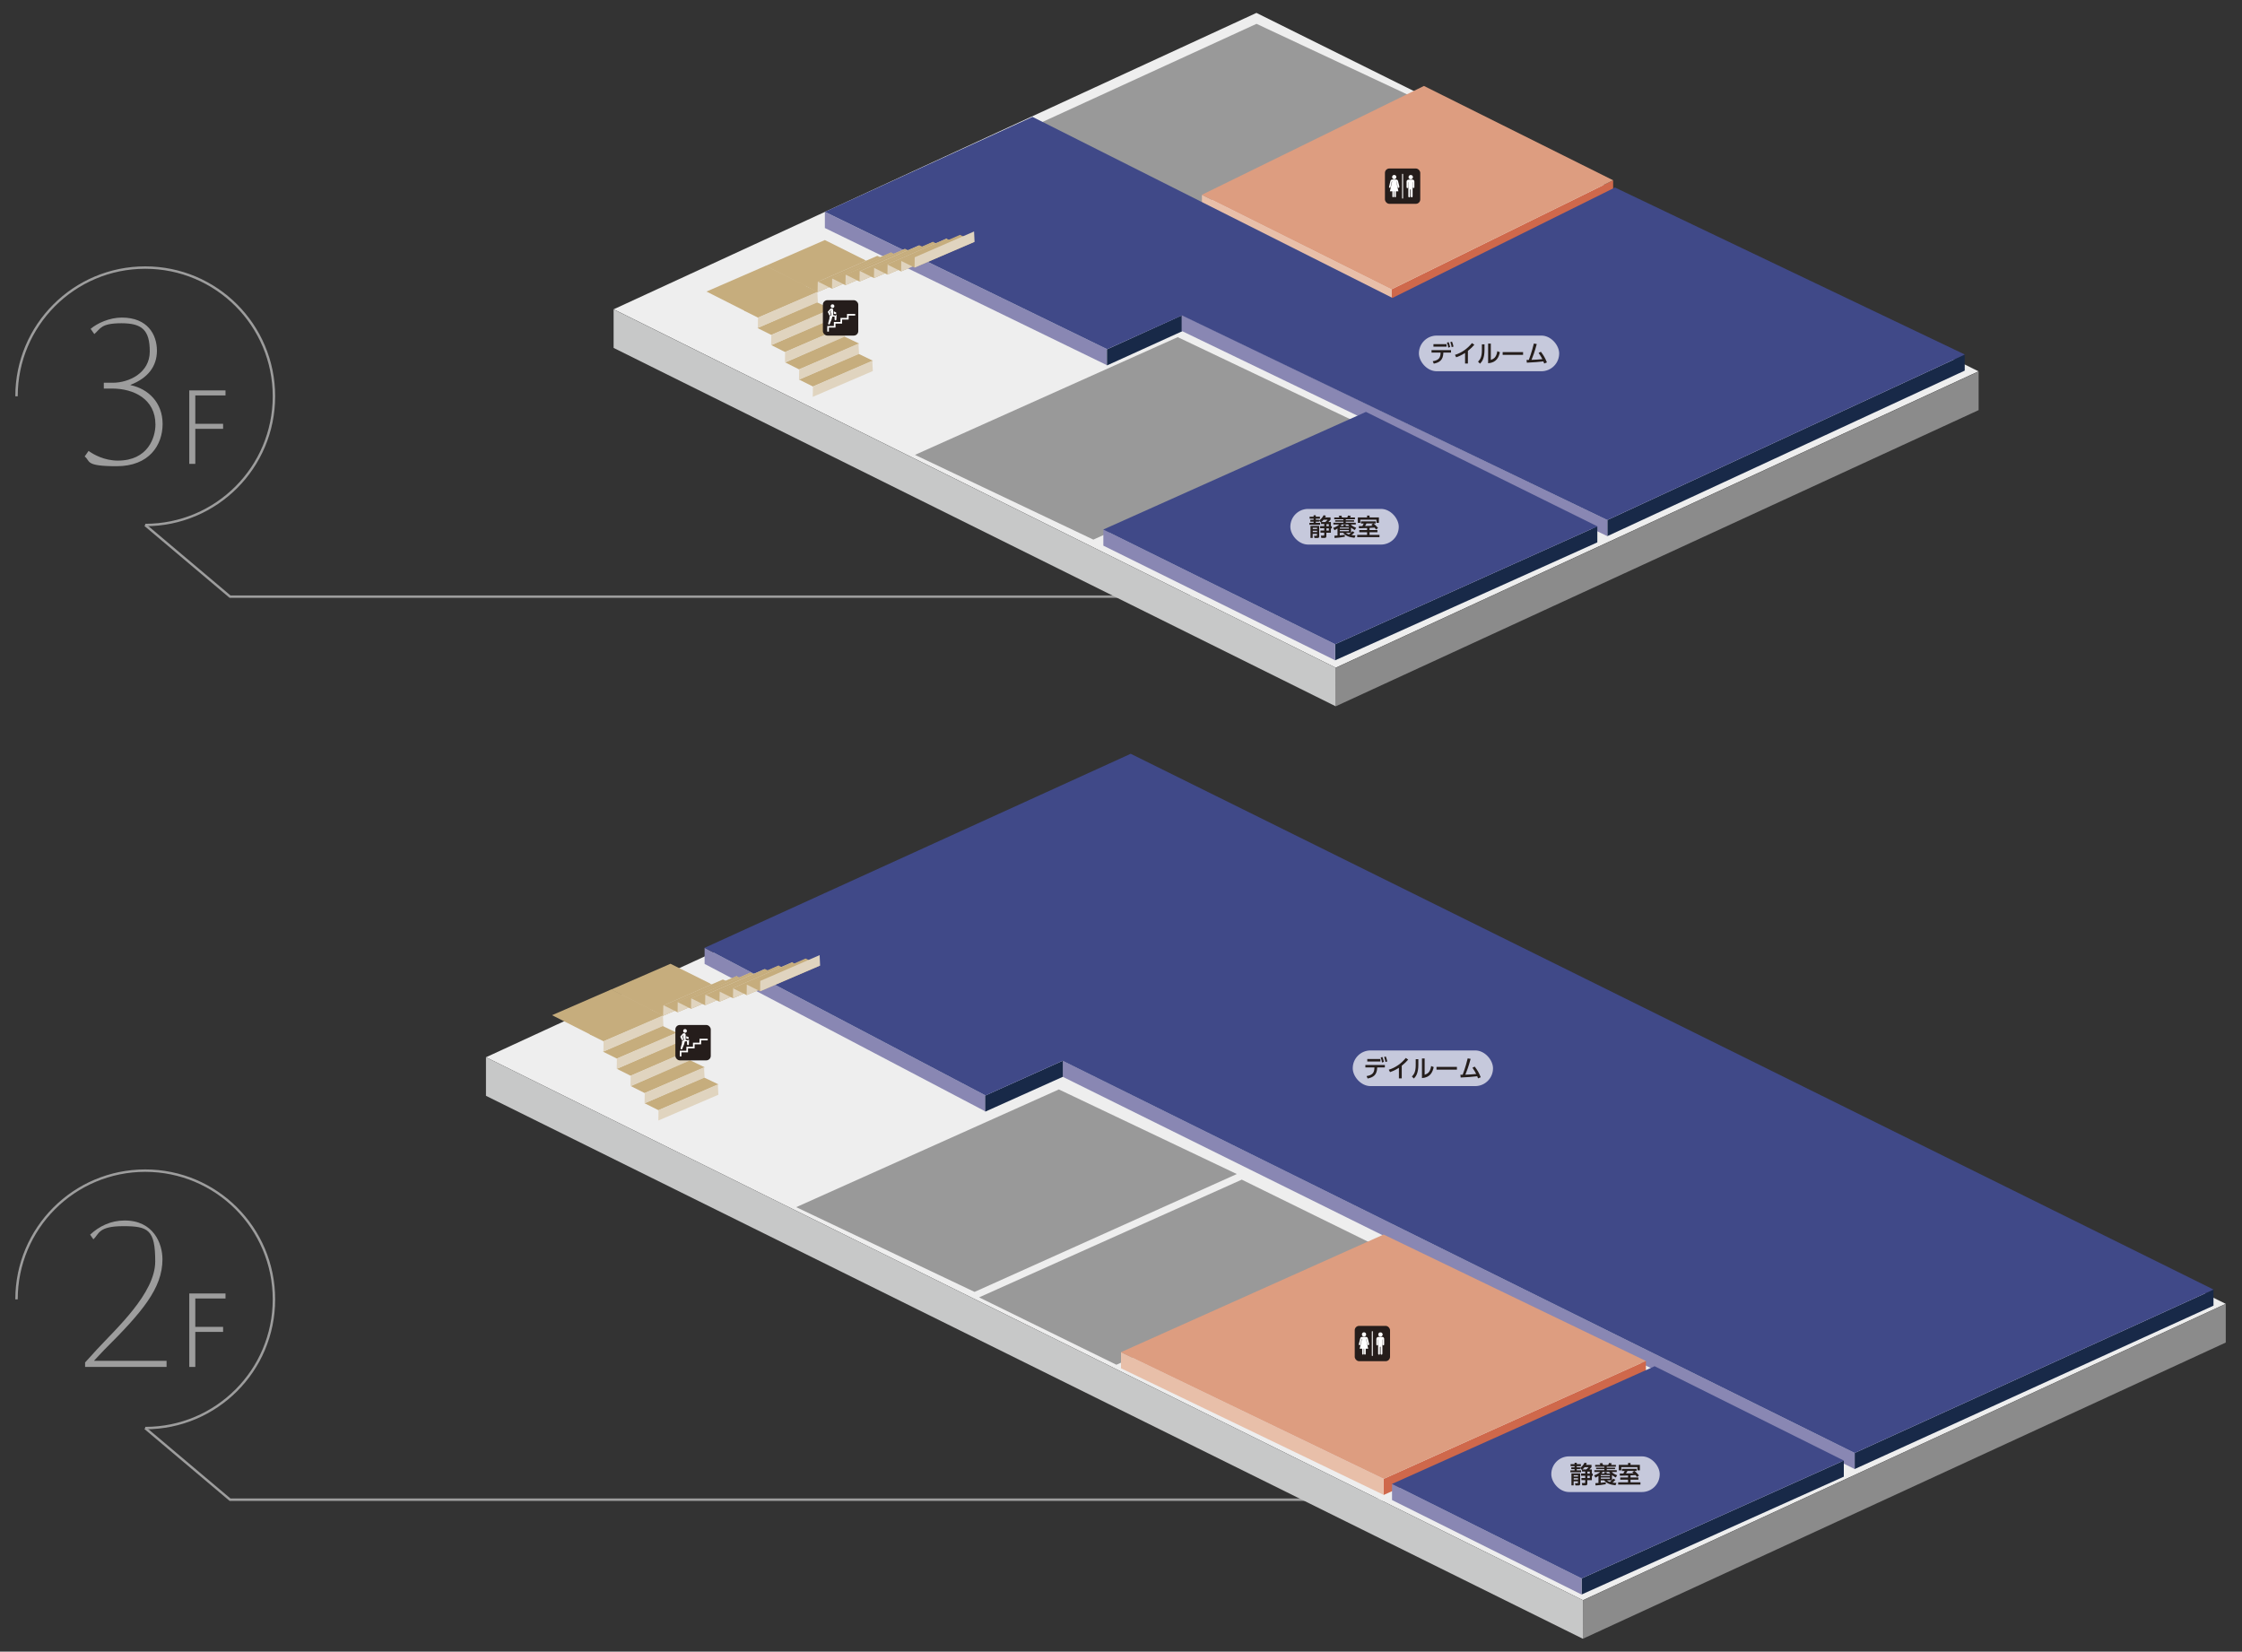 <?xml version="1.0" encoding="UTF-8"?>
<svg id="_レイヤー_1" data-name=" レイヤー 1" xmlns="http://www.w3.org/2000/svg" version="1.1" viewBox="0 0 3161.6 2329">
  <rect x="0" y="0" width="3161.6" height="2329" fill="#333333" stroke="none"/>
  <defs>
    <style>
      .cls-1 {
        fill: #251d1b;
      }

      .cls-1, .cls-2, .cls-3, .cls-4, .cls-5, .cls-6, .cls-7, .cls-8, .cls-9, .cls-10, .cls-11, .cls-12, .cls-13, .cls-14, .cls-15, .cls-16, .cls-17 {
        stroke-width: 0px;
      }

      .cls-2 {
        fill: #eee;
      }

      .cls-18 {
        fill: none;
        stroke: #9d9d9d;
        stroke-miterlimit: 10;
        stroke-width: 3.4px;
      }

      .cls-3 {
        fill: #8b8b8b;
      }

      .cls-4 {
        opacity: .7;
      }

      .cls-4, .cls-16 {
        fill: #fff;
      }

      .cls-5 {
        fill: #cf684b;
      }

      .cls-6 {
        fill: #182948;
      }

      .cls-7 {
        fill: #999;
      }

      .cls-8 {
        fill: #e8bfa9;
      }

      .cls-9 {
        fill: #404988;
      }

      .cls-10 {
        fill: #9d9d9d;
      }

      .cls-11 {
        fill: #c7c8c8;
      }

      .cls-12 {
        fill: #8987b3;
      }

      .cls-13 {
        fill: #e0d4bf;
      }

      .cls-14 {
        fill: #dd9d80;
      }

      .cls-15 {
        fill: #c6ad7d;
      }

      .cls-17 {
        fill: #251e1c;
      }
    </style>
  </defs>
  <g>
    <path class="cls-18" d="M23.3,558.8c0-100.2,81.2-181.5,181.5-181.5s181.5,81.2,181.5,181.5-81.2,181.5-181.5,181.5"/>
    <polyline class="cls-18" points="204.7 740.3 324.4 841.3 1977.3 841.3"/>
    <path class="cls-10" d="M184.2,543.1c24.9,5.2,45.1,24.6,45.1,54.7s-19.1,59.6-64.8,59.6-36.6-7.4-45.1-13.7l5.5-7.9c7.1,5.2,22.4,13.7,41.3,13.7,42.4,0,53-32.5,53-50.8,0-35.8-30.3-50.8-61-50.8h-11.8v-8.2h12.6c23,0,52.2-13.9,52.2-44s-10.7-39.9-39.9-39.9-29.5,7.7-38.3,15.3l-5.2-7.4c9.3-7.9,26.5-15.9,44-15.9,36.6,0,49.5,24.3,49.5,46.7s-13.1,38.8-37.2,48.1v.5Z"/>
    <path class="cls-10" d="M266.9,654.1v-103.6h51.1v7.1h-42.6v40h39.2v7.1h-39.2v49.4h-8.5Z"/>
  </g>
  <g>
    <path class="cls-18" d="M23.3,1832.2c0-100.2,81.2-181.5,181.5-181.5s181.5,81.2,181.5,181.5-81.2,181.5-181.5,181.5"/>
    <polyline class="cls-18" points="204.7 2013.7 324.4 2114.7 1977.3 2114.7"/>
    <path class="cls-10" d="M234.8,1927.5h-114.8v-6.3l16.9-18.6c26.8-29,82-79,82-123.8s-9.8-49.8-45.1-49.8-33.9,10.9-42.1,18.6l-4.6-6.6c12.6-11.8,29-20,48.7-20,40.7,0,53.3,32.5,53.3,54.7,0,41-28.7,74.6-82.3,127.9l-13.9,14.8v.5h102v8.5Z"/>
    <path class="cls-10" d="M266.9,1927.5v-103.6h51.1v7.1h-42.6v40h39.2v7.1h-39.2v49.4h-8.5Z"/>
  </g>
  <polyline class="cls-2" points="3138.6 1838.5 1591.8 1072.9 685.4 1490.8 2232.2 2256.4 3138.6 1838.5"/>
  <polyline class="cls-3" points="3138.7 1838.6 2232.2 2256.6 2232.1 2310.8 2232.1 2310.8 3138.7 1893.1"/>
  <polygon class="cls-11" points="685.3 1545.2 2232.1 2310.8 2232.1 2256.4 685.3 1490.8 685.3 1545.2"/>
  <polygon class="cls-7" points="1944.1 1758.2 1751.1 1663.4 1380.7 1829.4 1574.3 1924.4 1944.1 1758.2"/>
  <polygon class="cls-7" points="1744.1 1655.5 1493.2 1536.2 1122.8 1702.2 1374.3 1821.7 1744.1 1655.5"/>
  <polygon class="cls-12" points="993.6 1359.2 1389.6 1567.2 1389.6 1544.6 993.6 1336.5 993.6 1359.2"/>
  <polygon class="cls-6" points="1389.4 1544.8 1499.4 1495.4 1499.4 1518.1 1389.4 1567.5 1389.4 1544.8"/>
  <polyline class="cls-6" points="3121.4 1841.1 2615.4 2071.5 2615.4 2048.8 3121.4 1818.4"/>
  <polygon class="cls-12" points="1498.9 1518.5 2615.4 2071.5 2615.4 2048.8 1498.9 1495.9 1498.9 1518.5"/>
  <polyline class="cls-9" points="3121.5 1818.4 1594.5 1062.9 993.6 1336.5 1389.8 1544.7 1498.5 1495.8 2615.4 2048.8 3121.5 1818.4"/>
  <g>
    <polygon class="cls-15" points="999.2 1386.2 915.6 1422.6 935.1 1432.3 1019.8 1396 999.2 1386.2"/>
    <polygon class="cls-13" points="1019 1381.4 935.4 1417.8 935.1 1432.3 1019.8 1396 1019 1381.4"/>
    <polygon class="cls-15" points="1019.5 1381.2 935.9 1417.6 955.5 1427.4 1040.1 1391.1 1019.5 1381.2"/>
    <polygon class="cls-13" points="1039.4 1376.4 955.7 1412.8 955.5 1427.4 1040.1 1391.1 1039.4 1376.4"/>
    <polygon class="cls-15" points="1038.5 1376.3 954.9 1412.7 974.5 1422.5 1059.1 1386.2 1038.5 1376.3"/>
    <polygon class="cls-13" points="1058.4 1371.5 974.7 1407.9 974.5 1422.5 1059.1 1386.2 1058.4 1371.5"/>
    <polygon class="cls-15" points="1058.4 1371.3 974.7 1407.7 994.3 1417.5 1079 1381.1 1058.4 1371.3"/>
    <polygon class="cls-13" points="1078.2 1366.5 994.6 1402.9 994.3 1417.5 1079 1381.1 1078.2 1366.5"/>
    <polygon class="cls-15" points="1078.7 1366.4 995.1 1402.8 1014.6 1412.5 1099.3 1376.2 1078.7 1366.4"/>
    <polygon class="cls-13" points="1098.6 1361.6 1014.9 1398 1014.6 1412.5 1099.3 1376.2 1098.6 1361.6"/>
    <polygon class="cls-15" points="1097.7 1361.5 1014.1 1397.9 1033.6 1407.6 1118.3 1371.3 1097.7 1361.5"/>
    <polygon class="cls-13" points="1117.6 1356.7 1033.9 1393.1 1033.6 1407.6 1118.3 1371.3 1117.6 1356.7"/>
    <polygon class="cls-15" points="1117 1357 1033.3 1393.4 1052.9 1403.2 1137.5 1366.8 1117 1357"/>
    <polygon class="cls-13" points="1136.8 1352.2 1053.1 1388.6 1052.9 1403.2 1137.5 1366.8 1136.8 1352.2"/>
    <polygon class="cls-15" points="1136 1351.6 1052.3 1388 1071.9 1397.8 1156.5 1361.5 1136 1351.6"/>
    <polygon class="cls-15" points="953.4 1470.7 869.8 1507.1 889.3 1516.9 974 1480.5 953.4 1470.7"/>
    <polygon class="cls-13" points="1155.8 1346.8 1072.1 1383.2 1071.9 1397.8 1156.5 1361.5 1155.8 1346.8"/>
    <polygon class="cls-13" points="973 1480.4 889.4 1516.8 889.1 1531.4 973.8 1495 973 1480.4"/>
    <polygon class="cls-15" points="934 1446.5 850.3 1482.9 869.9 1492.7 954.5 1456.4 934 1446.5"/>
    <polygon class="cls-13" points="953.6 1456.3 869.9 1492.7 869.7 1507.2 954.3 1470.9 953.6 1456.3"/>
    <polygon class="cls-15" points="992.7 1519.3 909 1555.7 928.6 1565.5 1013.2 1529.1 992.7 1519.3"/>
    <polygon class="cls-13" points="1012.3 1529 928.6 1565.4 928.4 1580 1013 1543.7 1012.3 1529"/>
    <polygon class="cls-15" points="973.2 1495.1 889.6 1531.5 909.1 1541.3 993.8 1505 973.2 1495.1"/>
    <polygon class="cls-13" points="992.8 1504.9 909.2 1541.3 908.9 1555.8 993.6 1519.5 992.8 1504.9"/>
    <polygon class="cls-15" points="915.2 1422.2 831.5 1458.6 851.1 1468.3 935.8 1432 915.2 1422.2"/>
    <polygon class="cls-13" points="934.8 1431.9 851.1 1468.3 850.9 1482.9 935.5 1446.5 934.8 1431.9"/>
    <polygon class="cls-15" points="945.5 1359 861.8 1395.4 916.9 1423.2 1001.6 1386.9 945.5 1359"/>
    <polygon class="cls-15" points="862.2 1395.1 778.5 1431.5 833.6 1459.4 918.3 1423.1 862.2 1395.1"/>
  </g>
  <polygon class="cls-5" points="1951.2 2085.3 2321 1919 2321 1941.7 1951.2 2108 1951.2 2085.3"/>
  <polygon class="cls-8" points="1580.8 1929.4 1951.2 2107.9 1951.2 2085.3 1580.8 1906.7 1580.8 1929.4"/>
  <polygon class="cls-14" points="2321 1919.1 1951.1 1740.8 1580.7 1906.7 1951.2 2085.3 2321 1919.1"/>
  <polygon class="cls-6" points="2230.3 2225.7 2600.1 2059.5 2600.1 2082.2 2230.3 2248.4 2230.3 2225.7"/>
  <polygon class="cls-12" points="1963 2115.2 2230.3 2248.4 2230.3 2225.7 1963 2092.5 1963 2115.2"/>
  <polygon class="cls-9" points="2600.1 2059.5 2333.3 1926.5 1962.9 2092.5 2230.3 2225.7 2600.1 2059.5"/>
  <polyline class="cls-2" points="2790 523.6 1771.8 18.2 865.4 436.1 1883.6 941.5 2790 523.6"/>
  <polyline class="cls-3" points="2790.2 523.8 1883.6 941.7 1883.5 996 1883.5 996 2790.2 578.3"/>
  <polygon class="cls-11" points="865.3 490.6 1883.5 995.9 1883.5 941.5 865.3 436.2 865.3 490.6"/>
  <polygon class="cls-7" points="1911.6 594.7 1660.8 475.4 1290.3 641.4 1541.8 760.9 1911.6 594.7"/>
  <polygon class="cls-7" points="2007.6 144 1771.9 33.6 1450.8 180.8 1687.2 291.6 2007.6 144"/>
  <polygon class="cls-5" points="1962.2 408 2274.8 254.2 2274.8 276.8 1962.2 430.7 1962.2 408"/>
  <polygon class="cls-8" points="1694.9 297.5 1962.2 430.7 1962.2 408 1694.9 274.8 1694.9 297.5"/>
  <polygon class="cls-12" points="1163.2 321.5 1560.9 514.9 1560.9 492.2 1163.2 298.8 1163.2 321.5"/>
  <polygon class="cls-14" points="2274.8 254.2 2008 121.2 1694.8 274.7 1962.2 408 2274.8 254.2"/>
  <polygon class="cls-6" points="2266.6 733.3 2770.6 499.9 2770.6 522.6 2266.6 756 2266.6 733.3"/>
  <polygon class="cls-6" points="1561 492.6 1667.1 444.4 1667.1 467.1 1561 515.3 1561 492.6"/>
  <polygon class="cls-12" points="1666.3 466.6 2266.6 756 2266.6 733.3 1666.3 443.9 1666.3 466.6"/>
  <polygon class="cls-9" points="2770.7 499.9 2277.4 264.4 1963.6 420.1 1456 164.8 1163.2 298.7 1561.3 492.4 1666.8 444.8 2266.6 733.3 2770.7 499.9"/>
  <polygon class="cls-6" points="1882.7 908.4 2252.5 742.2 2252.5 764.8 1882.7 931.1 1882.7 908.4"/>
  <polygon class="cls-12" points="1555.9 769.4 1882.8 931.1 1882.8 908.4 1555.9 746.7 1555.9 769.4"/>
  <polygon class="cls-9" points="2252.6 742.2 1926.2 580.8 1555.8 746.7 1882.8 908.4 2252.6 742.2"/>
  <g>
    <polygon class="cls-15" points="1217 365.7 1133.3 402.1 1152.9 411.9 1237.5 375.5 1217 365.7"/>
    <polygon class="cls-13" points="1236.8 360.9 1153.2 397.3 1152.9 411.9 1237.5 375.5 1236.8 360.9"/>
    <polygon class="cls-15" points="1237.3 360.8 1153.7 397.2 1173.2 407 1257.9 370.6 1237.3 360.8"/>
    <polygon class="cls-13" points="1257.1 356 1173.5 392.4 1173.2 407 1257.9 370.6 1257.1 356"/>
    <polygon class="cls-15" points="1256.3 355.9 1172.7 392.3 1192.2 402.1 1276.9 365.7 1256.3 355.9"/>
    <polygon class="cls-13" points="1276.1 351.1 1192.5 387.5 1192.2 402.1 1276.9 365.7 1276.1 351.1"/>
    <polygon class="cls-15" points="1276.2 350.8 1192.5 387.2 1212.1 397 1296.7 360.7 1276.2 350.8"/>
    <polygon class="cls-13" points="1296 346 1212.3 382.4 1212.1 397 1296.7 360.7 1296 346"/>
    <polygon class="cls-15" points="1296.5 345.9 1212.9 382.3 1232.4 392.1 1317.1 355.8 1296.5 345.9"/>
    <polygon class="cls-13" points="1316.3 341.1 1232.7 377.5 1232.4 392.1 1317.1 355.8 1316.3 341.1"/>
    <polygon class="cls-15" points="1315.5 341 1231.9 377.4 1251.4 387.2 1336.1 350.8 1315.5 341"/>
    <polygon class="cls-13" points="1335.3 336.2 1251.7 372.6 1251.4 387.2 1336.1 350.8 1335.3 336.2"/>
    <polygon class="cls-15" points="1334.7 336.5 1251.1 372.9 1270.7 382.7 1355.3 346.4 1334.7 336.5"/>
    <polygon class="cls-13" points="1354.6 331.7 1270.9 368.1 1270.7 382.7 1355.3 346.4 1354.6 331.7"/>
    <polygon class="cls-15" points="1353.7 331.2 1270.1 367.6 1289.7 377.3 1374.3 341 1353.7 331.2"/>
    <polygon class="cls-15" points="1171.2 450.2 1087.6 486.6 1107.1 496.4 1191.8 460.1 1171.2 450.2"/>
    <polygon class="cls-13" points="1373.6 326.4 1289.9 362.8 1289.7 377.3 1374.3 341 1373.6 326.4"/>
    <polygon class="cls-13" points="1190.8 460 1107.1 496.4 1106.9 510.9 1191.5 474.6 1190.8 460"/>
    <polygon class="cls-15" points="1151.7 426.1 1068.1 462.5 1087.7 472.3 1172.3 435.9 1151.7 426.1"/>
    <polygon class="cls-13" points="1171.3 435.8 1087.7 472.2 1087.4 486.8 1172.1 450.5 1171.3 435.8"/>
    <polygon class="cls-15" points="1210.5 498.8 1126.8 535.2 1146.4 545 1231 508.7 1210.5 498.8"/>
    <polygon class="cls-13" points="1230.1 508.6 1146.4 545 1146.1 559.6 1230.8 523.2 1230.1 508.6"/>
    <polygon class="cls-15" points="1191 474.7 1107.4 511.1 1126.9 520.9 1211.6 484.5 1191 474.7"/>
    <polygon class="cls-13" points="1210.6 484.4 1127 520.8 1126.7 535.4 1211.4 499.1 1210.6 484.4"/>
    <polygon class="cls-15" points="1133 401.7 1049.3 438.1 1068.9 447.9 1153.5 411.6 1133 401.7"/>
    <polygon class="cls-13" points="1152.6 411.5 1068.9 447.9 1068.7 462.4 1153.3 426.1 1152.6 411.5"/>
    <polygon class="cls-15" points="1163.2 338.5 1079.6 374.9 1134.7 402.8 1219.3 366.5 1163.2 338.5"/>
    <polygon class="cls-15" points="1080 374.7 996.3 411.1 1051.4 439 1136.1 402.6 1080 374.7"/>
  </g>
  <g>
    <rect class="cls-4" x="1907.6" y="1481.2" width="197.8" height="50.3" rx="25.1" ry="25.1"/>
    <g>
      <path class="cls-17" d="M1927,1517.4c9.1-1.5,11-5.2,11.2-12.2h-12.8v-3.5h27.5v3.5h-10.8c-.3,10.7-5.5,13.9-13.5,15.6l-1.5-3.4ZM1946.6,1493.3v3.5h-18.5v-3.5h18.5ZM1949.4,1490.4c1,2.3,1.5,4,2.1,6.9l-2.6.9c-.4-2.7-.9-4.4-1.9-7l2.4-.8ZM1954.2,1489.8c1,2.3,1.5,4.1,2.1,6.9l-2.6.8c-.4-2.8-.9-4.4-1.9-7l2.4-.8Z"/>
      <path class="cls-17" d="M1976.7,1520.6h-4v-14.9c-5.5,3.5-9.1,4.9-12.5,6.1l-1.8-3.4c9.5-2.9,17.7-8.8,24-16.6l3.4,2.3c-2.7,3.1-4.8,5.2-9.1,8.7v17.7Z"/>
      <path class="cls-17" d="M2000.1,1501.4c0,11.7-3.3,16.4-6.3,19.4l-2.8-2.8c3.3-3.4,5.4-7,5.4-16.2v-8.3h3.7v8ZM2009,1515.5c3.7-1.4,7.7-2.9,9.2-12.3l3.6,1.5c-1.6,6.8-4.5,14.6-16.6,15.5v-27.7h3.8v23Z"/>
      <path class="cls-17" d="M2054.5,1504.4v3.9h-28.8v-3.9h28.8Z"/>
      <path class="cls-17" d="M2059.5,1515.5c.1,0,2.8,0,3.1,0,3.9-10.3,6.3-19.8,7.1-23.1l4.1.7c-2.9,11.2-5.8,18.4-7.4,22.3,5.9-.2,9.4-.4,15.3-1-1.8-3.4-2.5-4.6-5.3-8.8l3.2-1.6c3.9,5.1,6.1,9,8.5,15l-3.8,1.6c-.4-1-.5-1.5-1.2-3-6.7.7-12.4,1.4-23.3,1.8l-.4-3.9Z"/>
    </g>
  </g>
  <g>
    <rect class="cls-4" x="2000.9" y="473.2" width="197.8" height="50.3" rx="25.1" ry="25.1"/>
    <g>
      <path class="cls-17" d="M2020.3,509.4c9.1-1.5,11-5.2,11.2-12.2h-12.8v-3.5h27.5v3.5h-10.8c-.3,10.7-5.5,13.9-13.5,15.6l-1.5-3.4ZM2039.9,485.3v3.5h-18.5v-3.5h18.5ZM2042.8,482.4c1,2.3,1.5,4,2.1,6.9l-2.6.9c-.4-2.7-.9-4.4-1.9-7l2.4-.8ZM2047.6,481.8c1,2.3,1.5,4.1,2.1,6.9l-2.6.8c-.4-2.8-.9-4.4-1.9-7l2.4-.8Z"/>
      <path class="cls-17" d="M2070,512.6h-4v-14.9c-5.5,3.5-9.1,4.9-12.5,6.1l-1.8-3.4c9.5-2.9,17.7-8.8,24-16.6l3.4,2.3c-2.7,3.1-4.8,5.2-9.1,8.7v17.7Z"/>
      <path class="cls-17" d="M2093.4,493.4c0,11.7-3.3,16.4-6.3,19.4l-2.8-2.8c3.3-3.4,5.4-7,5.4-16.2v-8.3h3.7v8ZM2102.3,507.5c3.7-1.4,7.7-2.9,9.2-12.3l3.6,1.5c-1.6,6.8-4.5,14.6-16.6,15.5v-27.7h3.8v23Z"/>
      <path class="cls-17" d="M2147.8,496.5v3.9h-28.8v-3.9h28.8Z"/>
      <path class="cls-17" d="M2152.8,507.5c.1,0,2.8,0,3.1,0,3.9-10.3,6.3-19.8,7.1-23.1l4.1.7c-2.9,11.2-5.8,18.4-7.4,22.3,5.9-.2,9.4-.4,15.3-1-1.8-3.4-2.5-4.6-5.3-8.8l3.2-1.6c3.9,5.1,6.1,9,8.5,15l-3.8,1.6c-.4-1-.5-1.5-1.2-3-6.7.7-12.4,1.4-23.3,1.8l-.4-3.9Z"/>
    </g>
  </g>
  <g>
    <rect class="cls-1" x="952.4" y="1445.3" width="49.9" height="49.9" rx="6.3" ry="6.3"/>
    <g>
      <polygon class="cls-16" points="998 1464.7 986.4 1464.7 986.4 1470.3 977.2 1470.3 977.2 1476 967.9 1476 967.9 1481.6 958.6 1481.6 958.6 1489.6 960.9 1489.6 960.9 1483.9 970.2 1483.9 970.2 1478.3 979.5 1478.3 979.5 1472.6 988.7 1472.6 988.7 1467 998 1467 998 1464.7"/>
      <circle class="cls-16" cx="966" cy="1453.7" r="2.6"/>
      <path class="cls-16" d="M970.9,1467.1h-.2s-3.8-.7-3.8-.7v-7.3c0-.5-.2-1.2-.8-1.7-.7-.6-2.4-.6-3.1,0l-3.4,3.9h0c0,0,0,0,0,0,0,0,0,0,0,0,0,0,0,0,0,0,0,.1-.1.2-.2.3,0,0,0,0,0,0,0,0,0,0,0,0,0,0,0,0,0,0,0,0,0,0,0,0,0,0,0,0,0,0,0,0,0,0,0,0,0,0,0,0,0,0,0,0,0,0,0,0,0,0,0,0,0,0,0,0,0,0,0,0,0,.2,0,.3,0,.5,0,0,0,0,0,0,0,0,0,0,0,0,0,0,0,0,0,0,0,0,0,0,0,0l2.2,4.6s0,0,0,.1c0,0,0,0,0,0,0,0,0,0,0,0,0,0,0,0,0,0,0,0,0,0,0,0,0,0,0,0,0,0,0,0,0,0,0,0,0,0,0,0,0,0,0,0,0,0,0,0,0,0,0,0,0,0,0,0,0,0,0,0,0,0,0,0,0,0,0,0,0,0,.1,0,0,0,0,0,0,0,0,0,0,0,.1,0,.1,0,.2,0,.4,0,.2,0,.3,0,.5,0,.7-.3,1-1,.8-1.7l-1.4-3.8,1.5-1.5.5.6-1.1,1.1,1.3,3.3c.4,1.1-.1,2.3-1.2,2.7-.2,0-.5.1-.7.1s-.3,0-.5,0l-.2,1.3v.4s0,.4,0,.4v.8c0,0-.2,1.4-.2,1.4l-.4,1.4c-.2.5-.3,1.1-.5,1.6l-.4,1.6-.2.8v.4c-.1,0-.2.4-.2.4h0c-.1.7.2,1.3.8,1.5.6.2,1.3-.1,1.5-.7.2-.5.4-1.1.6-1.6l.3-.8c.1-.3.2-.5.3-.8l.2-.4.2-.4.3-.8c.2-.5.5-1,.7-1.6v-.3c.2-.5.3-1,.5-1.5l.2-.7v-.4c.1,0,.2-.4.2-.4,0-.2.1-.5.2-.7l3-.2.2,4.4c0,.6.5,1.1,1.1,1.1.7,0,1.2-.5,1.3-1.1l.3-5.9c0-.7-.5-1.3-1.2-1.5Z"/>
      <path class="cls-16" d="M970.5,1462.3l-2.7-1.3v3.3s1.7.5,1.7.5c.6.2,1.3,0,1.7-.7.3-.7,0-1.5-.6-1.8Z"/>
    </g>
  </g>
  <g>
    <rect class="cls-1" x="1160.4" y="423.3" width="49.9" height="49.9" rx="6.3" ry="6.3"/>
    <g>
      <polygon class="cls-16" points="1206 442.7 1194.4 442.7 1194.4 448.3 1185.2 448.3 1185.2 454 1175.9 454 1175.9 459.7 1166.6 459.7 1166.6 467.6 1168.9 467.6 1168.9 461.9 1178.2 461.9 1178.2 456.3 1187.5 456.3 1187.5 450.6 1196.7 450.6 1196.7 445 1206 445 1206 442.7"/>
      <circle class="cls-16" cx="1174" cy="431.7" r="2.6"/>
      <path class="cls-16" d="M1178.9,445.1h-.2s-3.8-.7-3.8-.7v-7.3c0-.5-.2-1.2-.8-1.7-.7-.6-2.4-.6-3.1,0l-3.4,3.9h0c0,0,0,0,0,0,0,0,0,0,0,0,0,0,0,0,0,0,0,.1-.1.2-.2.3,0,0,0,0,0,0,0,0,0,0,0,0,0,0,0,0,0,0,0,0,0,0,0,0,0,0,0,0,0,0,0,0,0,0,0,0,0,0,0,0,0,0,0,0,0,0,0,0,0,0,0,0,0,0,0,0,0,0,0,0,0,.2,0,.3,0,.5,0,0,0,0,0,0,0,0,0,0,0,0,0,0,0,0,0,0,0,0,0,0,0,0l2.2,4.6s0,0,0,.1c0,0,0,0,0,0,0,0,0,0,0,0,0,0,0,0,0,0,0,0,0,0,0,0,0,0,0,0,0,0,0,0,0,0,0,0,0,0,0,0,0,0,0,0,0,0,0,0,0,0,0,0,0,0,0,0,0,0,0,0,0,0,0,0,0,0,0,0,0,0,.1,0,0,0,0,0,0,0,0,0,0,0,.1,0,.1,0,.2,0,.4,0,.2,0,.3,0,.5,0,.7-.3,1-1,.8-1.7l-1.4-3.8,1.5-1.5.5.6-1.1,1.1,1.3,3.3c.4,1.1-.1,2.3-1.2,2.7-.2,0-.5.1-.7.1s-.3,0-.5,0l-.2,1.3v.4s0,.4,0,.4v.8c0,0-.2,1.4-.2,1.4l-.4,1.4c-.2.5-.3,1.1-.5,1.6l-.4,1.6-.2.8v.4c-.1,0-.2.4-.2.4h0c-.1.7.2,1.3.8,1.5.6.2,1.3-.1,1.5-.7.2-.5.4-1.1.6-1.6l.3-.8c.1-.3.2-.5.3-.8l.2-.4.2-.4.3-.8c.2-.5.5-1,.7-1.6v-.3c.2-.5.3-1,.5-1.5l.2-.7v-.4c.1,0,.2-.4.2-.4,0-.2.1-.5.2-.7l3-.2.2,4.4c0,.6.5,1.1,1.1,1.1.7,0,1.2-.5,1.3-1.1l.3-5.9c0-.7-.5-1.3-1.2-1.5Z"/>
      <path class="cls-16" d="M1178.5,440.3l-2.7-1.3v3.3s1.7.5,1.7.5c.6.2,1.3,0,1.7-.7.3-.7,0-1.5-.6-1.8Z"/>
    </g>
  </g>
  <g>
    <rect class="cls-1" x="1910.4" y="1869.6" width="49.8" height="49.8" rx="6.2" ry="6.2"/>
    <path class="cls-16" d="M1926.5,1881.7c-.1,4-5.9,4-6,0,.1-4,5.9-4,6,0ZM1930.8,1895.5s-1.3-5.7-1.9-8.1c-.8-2.9-3.1-2.1-5.4-2.2-2.4.1-4.6-.7-5.4,2.2-.5,2.4-1.9,8.1-1.9,8.1-.3,1.4,1.7,1.9,2.1.6,0,0,1.7-7.8,1.7-7.8v-.5c.1-.2.5-.2.5,0v.4c0,0-3.1,13.6-3.1,13.6h3.5v7.3c0,.6.5,1.1,1.1,1.1.6,0,1.1-.5,1.1-1.1v-7.3h.6v7.3c0,.6.5,1.1,1.1,1.1.6,0,1.1-.5,1.1-1.1v-7.3h3.5l-3-13.6v-.4c-.1-.2.2-.3.3,0v.5c.1,0,1.8,7.8,1.8,7.8.5,1.3,2.4.8,2.1-.6Z"/>
    <path class="cls-16" d="M1947.5,1878.9c-.3,0-.6-.1-.9-.1s-.6,0-.9.1c-1.2.4-2.1,1.5-2.1,2.9s.4,1.7,1,2.2c.5.5,1.3.8,2.1.8s1.5-.3,2.1-.8c.6-.6,1-1.3,1-2.2,0-1.3-.9-2.5-2.1-2.9ZM1949.4,1885.2h-5.5c-2.2,0-3,1.7-3,2.8v8c0,.6.5,1.2,1.1,1.2.3,0,.6-.1.8-.3.2-.2.3-.5.3-.8v-7.1c0-.1,0-.2.2-.2,0,0,.1,0,.1,0,0,0,0,0,0,.2v19.9c0,.7.6,1.3,1.3,1.3.7,0,1.2-.6,1.2-1.3v-9.6c0-.2.1-.3.3-.3h.4c.2,0,.3.1.3.3v9.6c0,.7.6,1.3,1.3,1.3.7,0,1.2-.6,1.2-1.3v-20c0,0,0-.1,0-.2,0,0,0,0,.1,0,.1,0,.2.1.2.2v7.1c0,.3.1.6.3.8.2.2.5.3.8.3.6,0,1.1-.5,1.1-1.2v-8c0-1.2-.8-2.8-3-2.8Z"/>
    <path class="cls-16" d="M1935.9,1911.4v-33.7c0-.4-.3-.7-.7-.7s-.7.3-.7.7v33.7c0,.4.3.7.7.7s.7-.3.7-.7Z"/>
  </g>
  <g>
    <rect class="cls-1" x="1953" y="237.6" width="49.8" height="49.8" rx="6.2" ry="6.2"/>
    <path class="cls-16" d="M1969.1,249.7c-.1,4-5.9,4-6,0,.1-4,5.9-4,6,0ZM1973.4,263.5s-1.3-5.7-1.9-8.1c-.8-2.9-3.1-2.1-5.4-2.2-2.4.1-4.6-.7-5.4,2.2-.5,2.4-1.9,8.1-1.9,8.1-.3,1.4,1.7,1.9,2.1.6,0,0,1.7-7.8,1.7-7.8v-.5c.1-.2.5-.2.5,0v.4c0,0-3.1,13.6-3.1,13.6h3.5v7.3c0,.6.5,1.1,1.1,1.1.6,0,1.1-.5,1.1-1.1v-7.3h.6v7.3c0,.6.5,1.1,1.1,1.1.6,0,1.1-.5,1.1-1.1v-7.3h3.5l-3-13.6v-.4c-.1-.2.2-.3.3,0v.5c.1,0,1.8,7.8,1.8,7.8.5,1.3,2.4.8,2.1-.6Z"/>
    <path class="cls-16" d="M1990.2,246.9c-.3,0-.6-.1-.9-.1s-.6,0-.9.1c-1.2.4-2.1,1.5-2.1,2.9s.4,1.7,1,2.2c.5.5,1.3.8,2.1.8s1.5-.3,2.1-.8c.6-.6,1-1.3,1-2.2,0-1.3-.9-2.5-2.1-2.9ZM1992,253.3h-5.5c-2.2,0-3,1.7-3,2.8v8c0,.6.5,1.2,1.1,1.2.3,0,.6-.1.8-.3.2-.2.3-.5.3-.8v-7.1c0-.1,0-.2.2-.2,0,0,.1,0,.1,0,0,0,0,0,0,.2v19.9c0,.7.6,1.3,1.3,1.3.7,0,1.2-.6,1.2-1.3v-9.6c0-.2.1-.3.3-.3h.4c.2,0,.3.1.3.3v9.6c0,.7.6,1.3,1.3,1.3.7,0,1.2-.6,1.2-1.3v-20c0,0,0-.1,0-.2,0,0,0,0,.1,0,.1,0,.2.1.2.2v7.1c0,.3.1.6.3.8.2.2.5.3.8.3.6,0,1.1-.5,1.1-1.2v-8c0-1.2-.8-2.8-3-2.8Z"/>
    <path class="cls-16" d="M1978.6,279.4v-33.7c0-.4-.3-.7-.7-.7s-.7.3-.7.7v33.7c0,.4.3.7.7.7s.7-.3.7-.7Z"/>
  </g>
  <g>
    <rect class="cls-4" x="2187.6" y="2053.6" width="152.9" height="50.3" rx="25.1" ry="25.1"/>
    <g>
      <path class="cls-17" d="M2244.3,2065.9v3c-1.4,1.5-2.2,2.3-3.1,3.2h3.6v5.9h1.3v3.1h-1.3v6.1h-6.4v5c0,1.1-.5,2.3-2.4,2.3h-4.7l-.7-3.3h3.7c.3,0,1.1,0,1.1-.9v-3.2h-5.3v-3h5.3v-3.2h-5.8v-3.1h5.8v-2.9h-4.5v-2.7c-.1,0-.2.1-.4.3l-2.3-2.4v1.5h-4.7v1.7h6.1v2.7h-15.1v-2.7h5.9v-1.7h-4.6v-2.6h4.6v-1.6h-5.6v-2.8h5.6v-2h3.1v2h5.8v2.8h-5.8v1.6h4.7v.9c2.7-1.8,4.9-4.5,6.3-7.4l3.2.7c-.3.9-.5,1.3-1.1,2.4h7.7ZM2228.3,2077.7v14.7c0,1.9-1.1,2.2-2.5,2.2h-4.2l-.6-3.1h3.2c.3,0,1,0,1-.8v-1.9h-6.1v5.7h-3.1v-16.9h12.3ZM2225.3,2080.2h-6.1v1.8h6.1v-1.8ZM2225.3,2084.4h-6.1v1.9h6.1v-1.9ZM2234.5,2068.9c-1.6,1.9-2.2,2.5-3.1,3.2h5.4c.4-.3,2.1-1.6,3.4-3.2h-5.7ZM2241.9,2075.1h-3.4v2.9h3.4v-2.9ZM2241.9,2081h-3.4v3.2h3.4v-3.2Z"/>
      <path class="cls-17" d="M2254.1,2081.2c-1.8,1.2-3.1,1.8-4.2,2.4l-1.9-3.2c5.6-2,7.4-3.8,8.4-4.8h-8.1v-2.5h14.1v-1.5h-11.6v-2h11.6v-1.4h-12.9v-2.5h7.3c-.1-.3-.9-1.8-1.1-2.2l3.7-.5c.3.6.9,2,1.2,2.7h7.2c.5-.8,1-2,1.2-2.8l3.9.6c-.3.8-.8,1.8-1.1,2.2h6.9v2.5h-12.9v1.4h11.7v2h-11.7v1.5h14.1v2.5h-7c.9,1.1,2.4,2.7,7.5,4.6l-1.8,3.2c-.9-.4-3.1-1.5-5.4-3.4v7.2c.8-.9,1.3-1.5,1.9-2.2l2.9,1.8c-2,2.2-3.8,3.5-4.2,3.8,2.5.3,4.2.4,5.7.5l-1.4,3.3c-8.5-1-12.5-2.9-16-7h-4.8v3.5c4.1-.3,5.8-.6,7.1-.8v2.8c-3.8.8-10.6,1.5-14.4,1.7l-.3-3.2c.9,0,3.1-.1,4.4-.3v-10ZM2257.4,2079.9v1.5h12.8v-1.5h-12.8ZM2257.4,2083.4v1.7h12.8v-1.7h-12.8ZM2262.5,2077.7v-1.7h3.2v1.7h5.1c-.8-.9-1.2-1.4-1.8-2.2h-9c-.4.6-.7,1.1-1.6,2.2h4.1ZM2266.1,2087.4c.9.8,1.7,1.5,4.1,2.3,1.7-1.3,2.3-1.9,2.7-2.3h-6.7Z"/>
      <path class="cls-17" d="M2299.3,2083.4h11.1v3.1h-11.1v3.7h14v3.2h-31.4v-3.2h13.9v-3.7h-11v-3.1h11v-2.8c-1.8,0-9.8.3-11.4.3l-.3-3.1c.5,0,4.4,0,5.1,0,.9-1.5,1.3-2.4,1.9-3.6h-3.9v-3h20.7v3h-3.1c2.7,2,5.3,4.8,6.5,6.3l-2.8,2.2c-.6-.8-1.1-1.6-2.1-2.7-4.2.2-5.6.3-7.1.4v3ZM2295.8,2063h3.5v2.6h13.2v7.7h-3.5v-4.5h-22.7v4.5h-3.5v-7.7h13v-2.6ZM2304.4,2074.1h-9.4c-.7,1.3-1.5,2.6-2,3.6,5.6-.1,7.5-.1,10.6-.4-.5-.4-.9-.7-1.8-1.4l2.7-1.8Z"/>
    </g>
  </g>
  <g>
    <rect class="cls-4" x="1819.6" y="717.6" width="152.9" height="50.3" rx="25.1" ry="25.1"/>
    <g>
      <path class="cls-17" d="M1876.3,729.9v3c-1.4,1.5-2.2,2.3-3.1,3.2h3.6v5.9h1.3v3.1h-1.3v6.1h-6.4v5c0,1.1-.5,2.3-2.4,2.3h-4.7l-.7-3.3h3.7c.3,0,1.1,0,1.1-.9v-3.2h-5.3v-3h5.3v-3.2h-5.8v-3.1h5.8v-2.9h-4.5v-2.7c-.1,0-.2.1-.4.3l-2.3-2.4v1.5h-4.7v1.7h6.1v2.7h-15.1v-2.7h5.9v-1.7h-4.6v-2.6h4.6v-1.6h-5.6v-2.8h5.6v-2h3.1v2h5.8v2.8h-5.8v1.6h4.7v.9c2.7-1.8,4.9-4.5,6.3-7.4l3.2.7c-.3.9-.5,1.3-1.1,2.4h7.7ZM1860.3,741.7v14.7c0,1.9-1.1,2.2-2.5,2.2h-4.2l-.6-3.1h3.2c.3,0,1,0,1-.8v-1.9h-6.1v5.7h-3.1v-16.9h12.3ZM1857.3,744.2h-6.1v1.8h6.1v-1.8ZM1857.3,748.4h-6.1v1.9h6.1v-1.9ZM1866.5,732.9c-1.6,1.9-2.2,2.5-3.1,3.2h5.4c.4-.3,2.1-1.6,3.4-3.2h-5.7ZM1873.9,739.1h-3.4v2.9h3.4v-2.9ZM1873.9,745h-3.4v3.2h3.4v-3.2Z"/>
      <path class="cls-17" d="M1886.1,745.2c-1.8,1.2-3.1,1.8-4.2,2.4l-1.9-3.2c5.6-2,7.4-3.8,8.4-4.8h-8.1v-2.5h14.1v-1.5h-11.6v-2h11.6v-1.4h-12.9v-2.5h7.3c-.1-.3-.9-1.8-1.1-2.2l3.7-.5c.3.6.9,2,1.2,2.7h7.2c.5-.8,1-2,1.2-2.8l3.9.6c-.3.8-.8,1.8-1.1,2.2h6.9v2.5h-12.9v1.4h11.7v2h-11.7v1.5h14.1v2.5h-7c.9,1.1,2.4,2.7,7.5,4.6l-1.8,3.2c-.9-.4-3.1-1.5-5.4-3.4v7.2c.8-.9,1.3-1.5,1.9-2.2l2.9,1.8c-2,2.2-3.8,3.5-4.2,3.8,2.5.3,4.2.4,5.7.5l-1.4,3.3c-8.5-1-12.5-2.9-16-7h-4.8v3.5c4.1-.3,5.8-.6,7.1-.8v2.8c-3.8.8-10.6,1.5-14.4,1.7l-.3-3.2c.9,0,3.1-.1,4.4-.3v-10ZM1889.4,743.9v1.5h12.8v-1.5h-12.8ZM1889.4,747.4v1.7h12.8v-1.7h-12.8ZM1894.5,741.7v-1.7h3.2v1.7h5.1c-.8-.9-1.2-1.4-1.8-2.2h-9c-.4.6-.7,1.1-1.6,2.2h4.1ZM1898.1,751.4c.9.8,1.7,1.5,4.1,2.3,1.7-1.3,2.3-1.9,2.7-2.3h-6.7Z"/>
      <path class="cls-17" d="M1931.3,747.4h11.1v3.1h-11.1v3.7h14v3.2h-31.4v-3.2h13.9v-3.7h-11v-3.1h11v-2.8c-1.8,0-9.8.3-11.4.3l-.3-3.1c.5,0,4.4,0,5.1,0,.9-1.5,1.3-2.4,1.9-3.6h-3.9v-3h20.7v3h-3.1c2.7,2,5.3,4.8,6.5,6.3l-2.8,2.2c-.6-.8-1.1-1.6-2.1-2.7-4.2.2-5.6.3-7.1.4v3ZM1927.8,727h3.5v2.6h13.2v7.7h-3.5v-4.5h-22.7v4.5h-3.5v-7.7h13v-2.6ZM1936.4,738.1h-9.4c-.7,1.3-1.5,2.6-2,3.6,5.6-.1,7.5-.1,10.6-.4-.5-.4-.9-.7-1.8-1.4l2.7-1.8Z"/>
    </g>
  </g>
</svg>